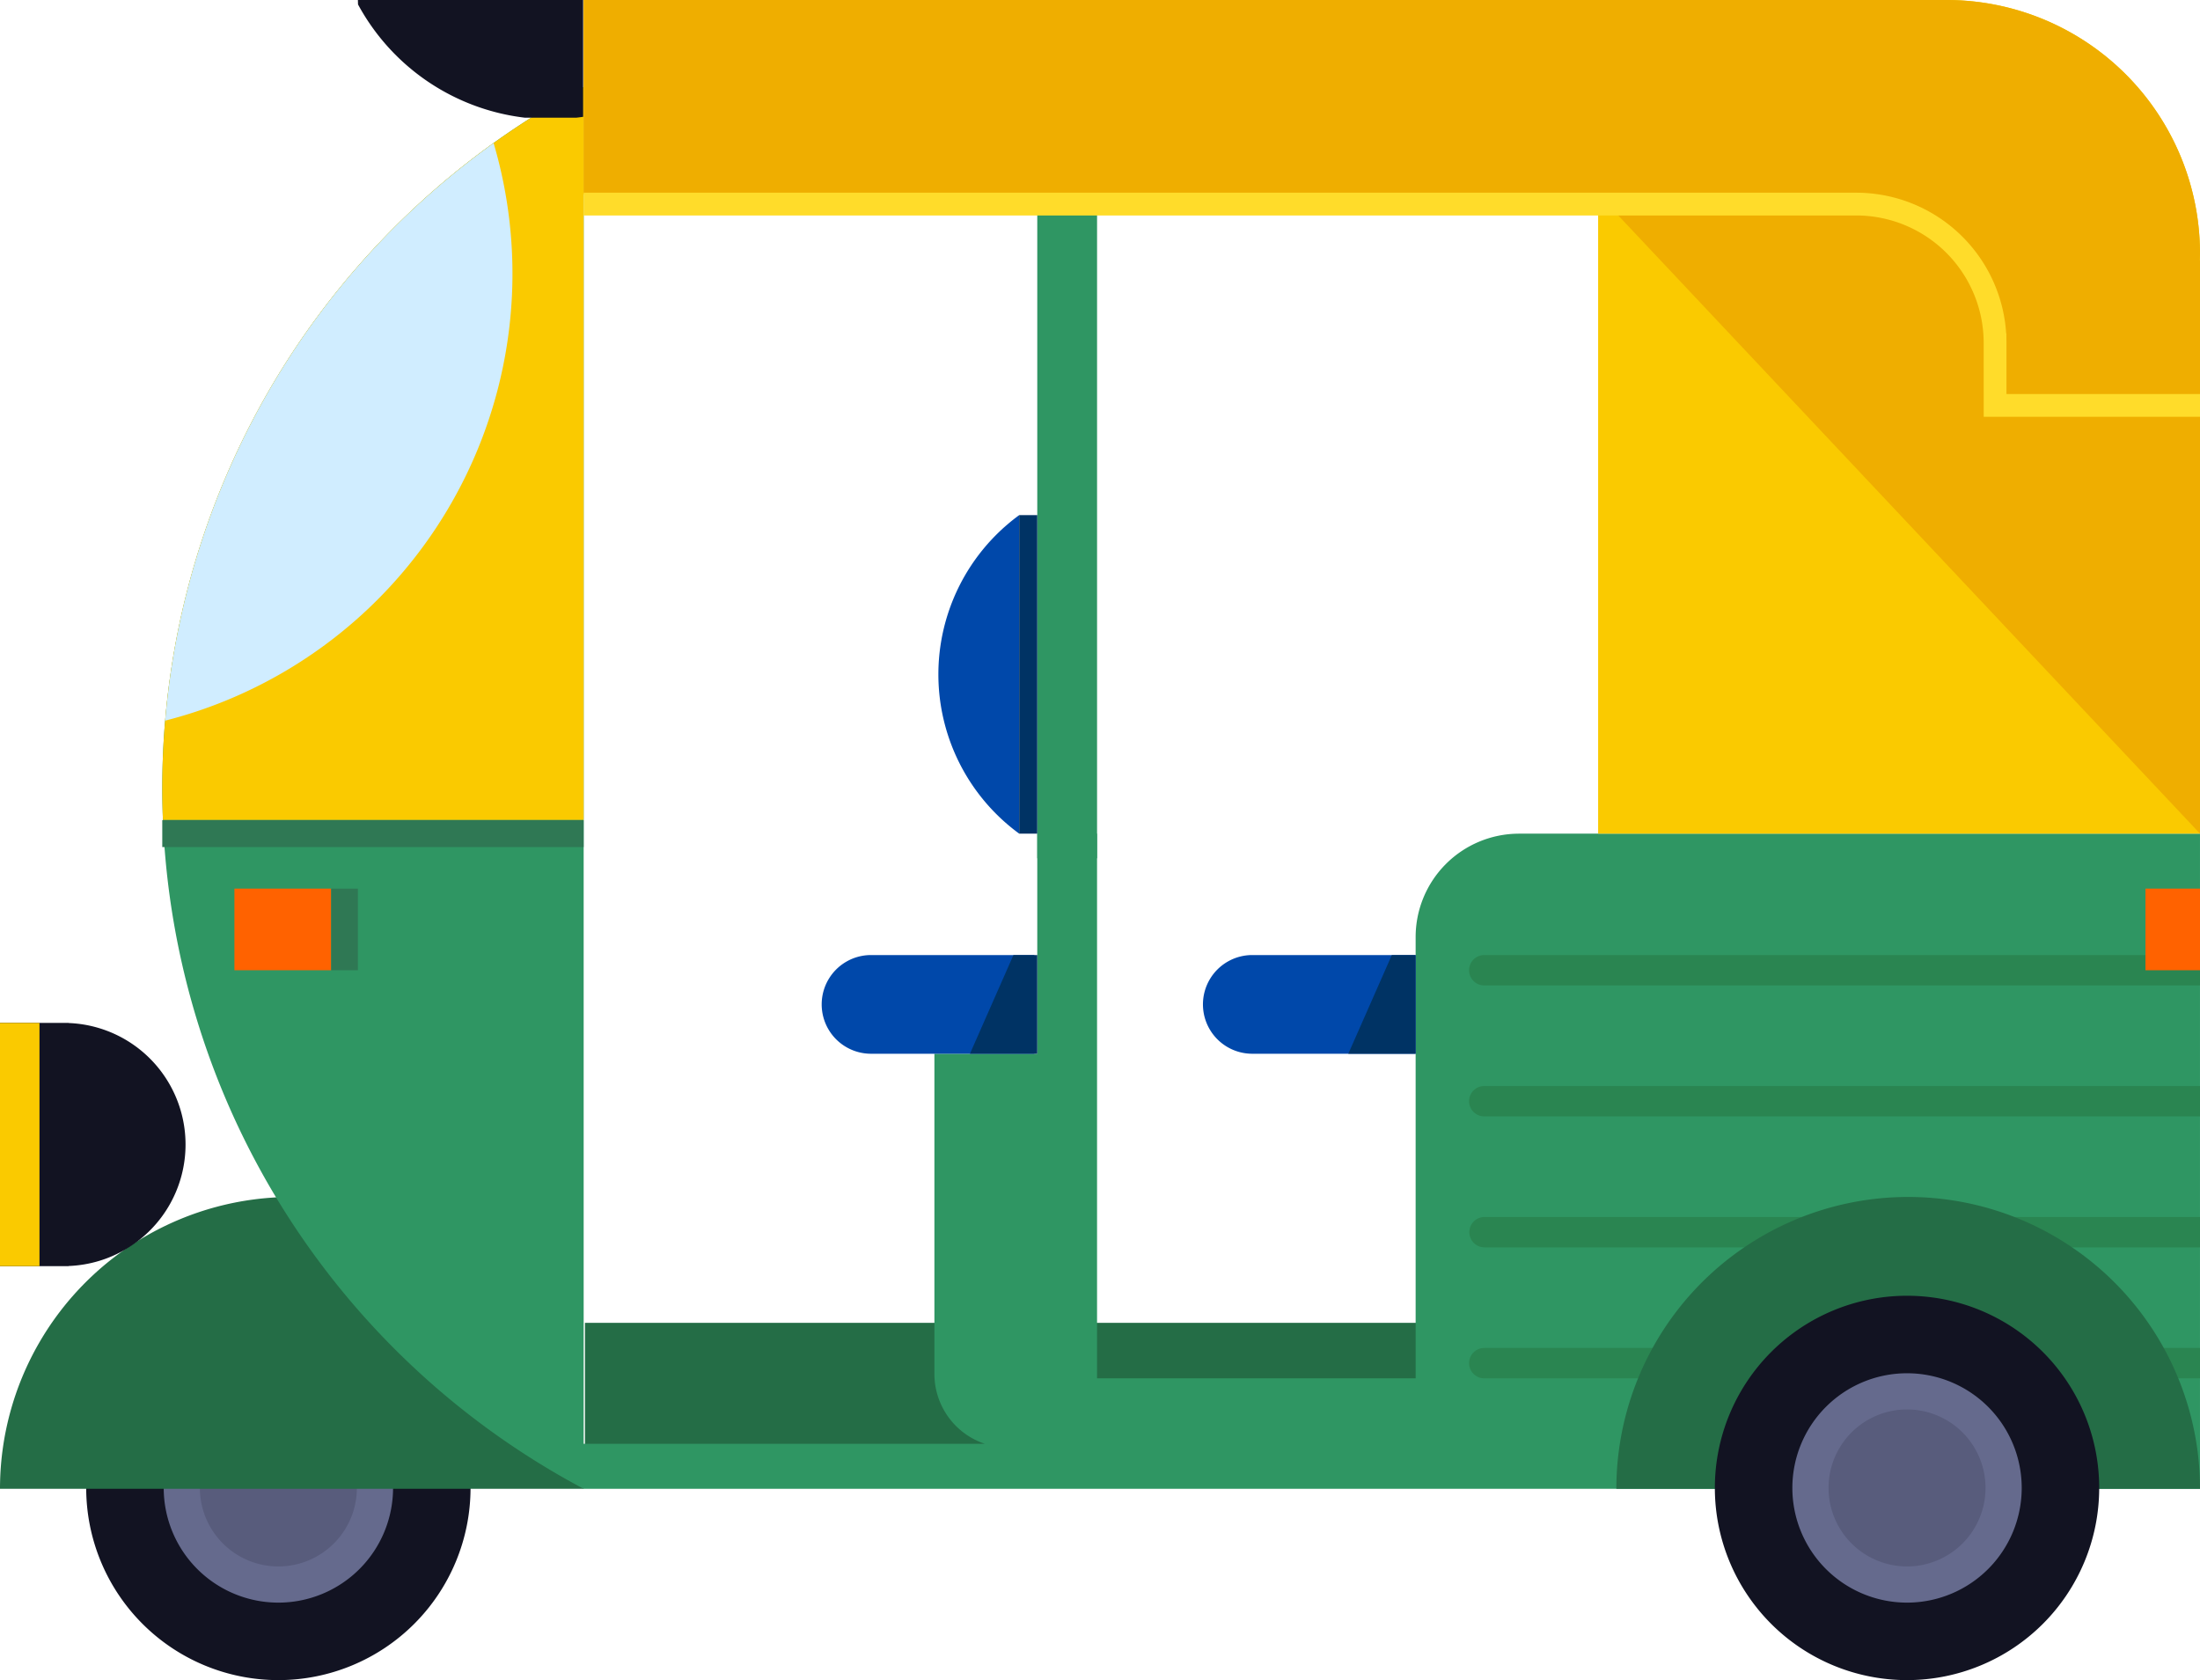 <svg xmlns="http://www.w3.org/2000/svg" width="491.286" height="375.173" viewBox="0 0 491.286 375.173">
    <defs>
        <style>
            .prefix__cls-1{fill:#246d46}.prefix__cls-2{fill:#121322}.prefix__cls-3{fill:#656a8d}.prefix__cls-4{fill:#585c7c}.prefix__cls-5{fill:#faca00}.prefix__cls-6{fill:#2f9663}.prefix__cls-7{fill:#2a8551}.prefix__cls-8{fill:#2f7854}.prefix__cls-10{fill:#ff6200}.prefix__cls-12{fill:#0048aa}.prefix__cls-13{fill:#003364}
        </style>
    </defs>
    <g id="prefix__Group_19700" data-name="Group 19700" transform="translate(-431.502 -7769.856)">
        <path id="prefix__Rectangle_6776" d="M0 0H195.216V35.935H0z" class="prefix__cls-1" data-name="Rectangle 6776" transform="translate(562.13 8065.249)"/>
        <g id="prefix__Group_19629" data-name="Group 19629" transform="translate(431.502 7769.856)">
            <g id="prefix__Group_19631" data-name="Group 19631" transform="translate(19.25 289.342)">
                <path id="prefix__Path_18254" d="M347.59 488.882a42.914 42.914 0 1 1-42.914-42.917 42.912 42.912 0 0 1 42.914 42.917z" class="prefix__cls-2" data-name="Path 18254" transform="translate(-261.762 -445.964)"/>
                <path id="prefix__Path_18255" d="M330.8 489.394a25.608 25.608 0 1 1-25.608-25.608 25.607 25.607 0 0 1 25.608 25.608z" class="prefix__cls-3" data-name="Path 18255" transform="translate(-262.275 -446.477)"/>
                <path id="prefix__Path_18256" d="M322.956 489.634a17.527 17.527 0 1 1-17.528-17.528 17.526 17.526 0 0 1 17.528 17.528z" class="prefix__cls-4" data-name="Path 18256" transform="translate(-262.514 -446.716)"/>
            </g>
            <path id="prefix__Path_18257" d="M307.109 423.253a65.167 65.167 0 0 0-65.167 65.169h130.334a65.166 65.166 0 0 0-65.167-65.169z" class="prefix__cls-1" data-name="Path 18257" transform="translate(-241.942 -155.969)"/>
            <path id="prefix__Path_18258" d="M241.942 383.236v54.307h15.34v-.027a27.148 27.148 0 0 0 0-54.255v-.025z" class="prefix__cls-2" data-name="Path 18258" transform="translate(-241.942 -154.817)"/>
            <path id="prefix__Rectangle_6769" d="M0 0H8.816V54.307H0z" class="prefix__cls-5" data-name="Rectangle 6769" transform="translate(0 228.419)"/>
            <path id="prefix__Path_18259" d="M582.1 334.782v.006a23.092 23.092 0 0 0-22.955 23.087v98.534H488V334.782h-13.349v49.147h-22.972v71.493a16.452 16.452 0 0 0 11.275 15.61h-89.6V168.1a177.176 177.176 0 0 0 0 312.978H734.3v-146.3z" class="prefix__cls-6" data-name="Path 18259" transform="translate(-243.016 -148.627)"/>
            <path id="prefix__Path_18260" d="M279.254 324.592q0 3.577.146 7.119h93.95V168.1a177.112 177.112 0 0 0-94.096 156.492z" class="prefix__cls-5" data-name="Path 18260" transform="translate(-243.016 -148.627)"/>
            <path id="prefix__Path_18261" d="M737.089 204.679a56.628 56.628 0 0 0-56.626-56.629H376.137v43.336h226.548V334.2h134.4v-128l-.038-.009c.017-.502.042-1.005.042-1.512z" class="prefix__cls-5" data-name="Path 18261" transform="translate(-245.803 -148.05)"/>
            <path id="prefix__Path_18262" d="M742.947 367.632H583.115a3.391 3.391 0 0 0 0 6.783h159.832z" class="prefix__cls-7" data-name="Path 18262" transform="translate(-251.661 -154.368)"/>
            <path id="prefix__Path_18263" d="M742.947 397.744H583.115a3.391 3.391 0 0 0 0 6.782h159.832z" class="prefix__cls-7" data-name="Path 18263" transform="translate(-251.661 -155.235)"/>
            <path id="prefix__Path_18264" d="M742.947 427.856H583.115a3.391 3.391 0 0 0 0 6.781h159.832z" class="prefix__cls-7" data-name="Path 18264" transform="translate(-251.661 -156.101)"/>
            <path id="prefix__Path_18265" d="M742.947 457.969H583.115a3.39 3.39 0 1 0 0 6.78h159.832z" class="prefix__cls-7" data-name="Path 18265" transform="translate(-251.661 -156.968)"/>
            <path id="prefix__Path_18266" d="M678.754 423.253a65.167 65.167 0 0 0-65.167 65.169h130.335a65.168 65.168 0 0 0-65.168-65.169z" class="prefix__cls-1" data-name="Path 18266" transform="translate(-252.636 -155.969)"/>
            <path id="prefix__Rectangle_6770" d="M0 0H13.352V165.374H0z" class="prefix__cls-6" data-name="Rectangle 6770" transform="translate(231.635 26.286)"/>
            <path id="prefix__Rectangle_6771" d="M0 0H94.095V6H0z" class="prefix__cls-8" data-name="Rectangle 6771" transform="translate(36.238 183.154)"/>
            <path id="prefix__Rectangle_6772" d="M0 0H21.616V18.228H0z" class="prefix__cls-10" data-name="Rectangle 6772" transform="translate(52.347 198.428)"/>
            <path id="prefix__Rectangle_6773" d="M0 0H12.178V18.228H0z" class="prefix__cls-10" data-name="Rectangle 6773" transform="translate(479.108 198.428)"/>
            <path id="prefix__Rectangle_6774" d="M0 0H5.965V18.228H0z" class="prefix__cls-8" data-name="Rectangle 6774" transform="translate(73.963 198.428)"/>
            <path id="prefix__Path_18268" d="M279.93 309.915a103.011 103.011 0 0 0 73.335-128.959 176.951 176.951 0 0 0-73.335 128.959z" data-name="Path 18268" transform="translate(-243.035 -148.997)" style="fill:#d0edff"/>
            <path id="prefix__Path_18269" d="M324.262 149.049a48.9 48.9 0 0 0 37.3 25.287h11.405c.523-.061 1.046-.121 1.564-.2V148.05h-50.3c.008.335.02.667.031.999z" class="prefix__cls-2" data-name="Path 18269" transform="translate(-244.31 -148.05)"/>
            <path id="prefix__Path_18270" d="M475.748 266.485a44.064 44.064 0 0 0 0 71.127z" class="prefix__cls-12" data-name="Path 18270" transform="translate(-248.15 -151.458)"/>
            <path id="prefix__Rectangle_6775" d="M0 0H4.037V71.127H0z" class="prefix__cls-13" data-name="Rectangle 6775" transform="translate(227.598 115.027)"/>
            <path id="prefix__Path_18271" d="M737.089 204.679a56.628 56.628 0 0 0-56.626-56.629H376.137v43.336h226.548L737.089 334.2v-128l-.038-.009c.013-.502.038-1.005.038-1.512z" data-name="Path 18271" transform="translate(-245.803 -148.05)" style="fill:#efae00"/>
            <path id="prefix__Path_18272" d="M737.089 242.4h-48.3l-.007-16.465a28.473 28.473 0 0 0-28.432-28.495H376.137v-5.086h284.212a33.569 33.569 0 0 1 33.458 31.428h.043l.011 1.2q.01.447.011.9v11.436h43.219z" data-name="Path 18272" transform="translate(-245.803 -149.325)" style="fill:#ffdc2a"/>
            <g id="prefix__Group_19632" data-name="Group 19632" transform="translate(382.949 289.342)">
                <path id="prefix__Path_18273" d="M722.064 488.882a42.914 42.914 0 1 1-42.913-42.917 42.912 42.912 0 0 1 42.913 42.917z" class="prefix__cls-2" data-name="Path 18273" transform="translate(-636.237 -445.964)"/>
                <path id="prefix__Path_18274" d="M705.273 489.394a25.608 25.608 0 1 1-25.608-25.608 25.608 25.608 0 0 1 25.608 25.608z" class="prefix__cls-3" data-name="Path 18274" transform="translate(-636.75 -446.477)"/>
                <path id="prefix__Path_18275" d="M697.431 489.634a17.527 17.527 0 1 1-17.531-17.528 17.526 17.526 0 0 1 17.531 17.528z" class="prefix__cls-4" data-name="Path 18275" transform="translate(-636.989 -446.716)"/>
            </g>
            <path id="prefix__Path_18276" d="M529.552 367.632a11.019 11.019 0 1 0 0 22.038h36.481v-22.038z" class="prefix__cls-12" data-name="Path 18276" transform="translate(-249.901 -154.368)"/>
            <path id="prefix__Path_18277" d="M561.672 367.632l-9.712 22.038h15.035v-22.038z" class="prefix__cls-13" data-name="Path 18277" transform="translate(-250.863 -154.368)"/>
            <g id="prefix__Group_19633" data-name="Group 19633" transform="translate(183.492 213.264)">
                <path id="prefix__Path_18278" d="M441.889 367.632a11.019 11.019 0 1 0 0 22.038h36.481v-22.038z" class="prefix__cls-12" data-name="Path 18278" transform="translate(-430.87 -367.632)"/>
                <path id="prefix__Path_18279" d="M474.672 367.632l-9.712 22.038h15.035v-22.038z" class="prefix__cls-13" data-name="Path 18279" transform="translate(-431.851 -367.632)"/>
            </g>
        </g>
    </g>
</svg>
